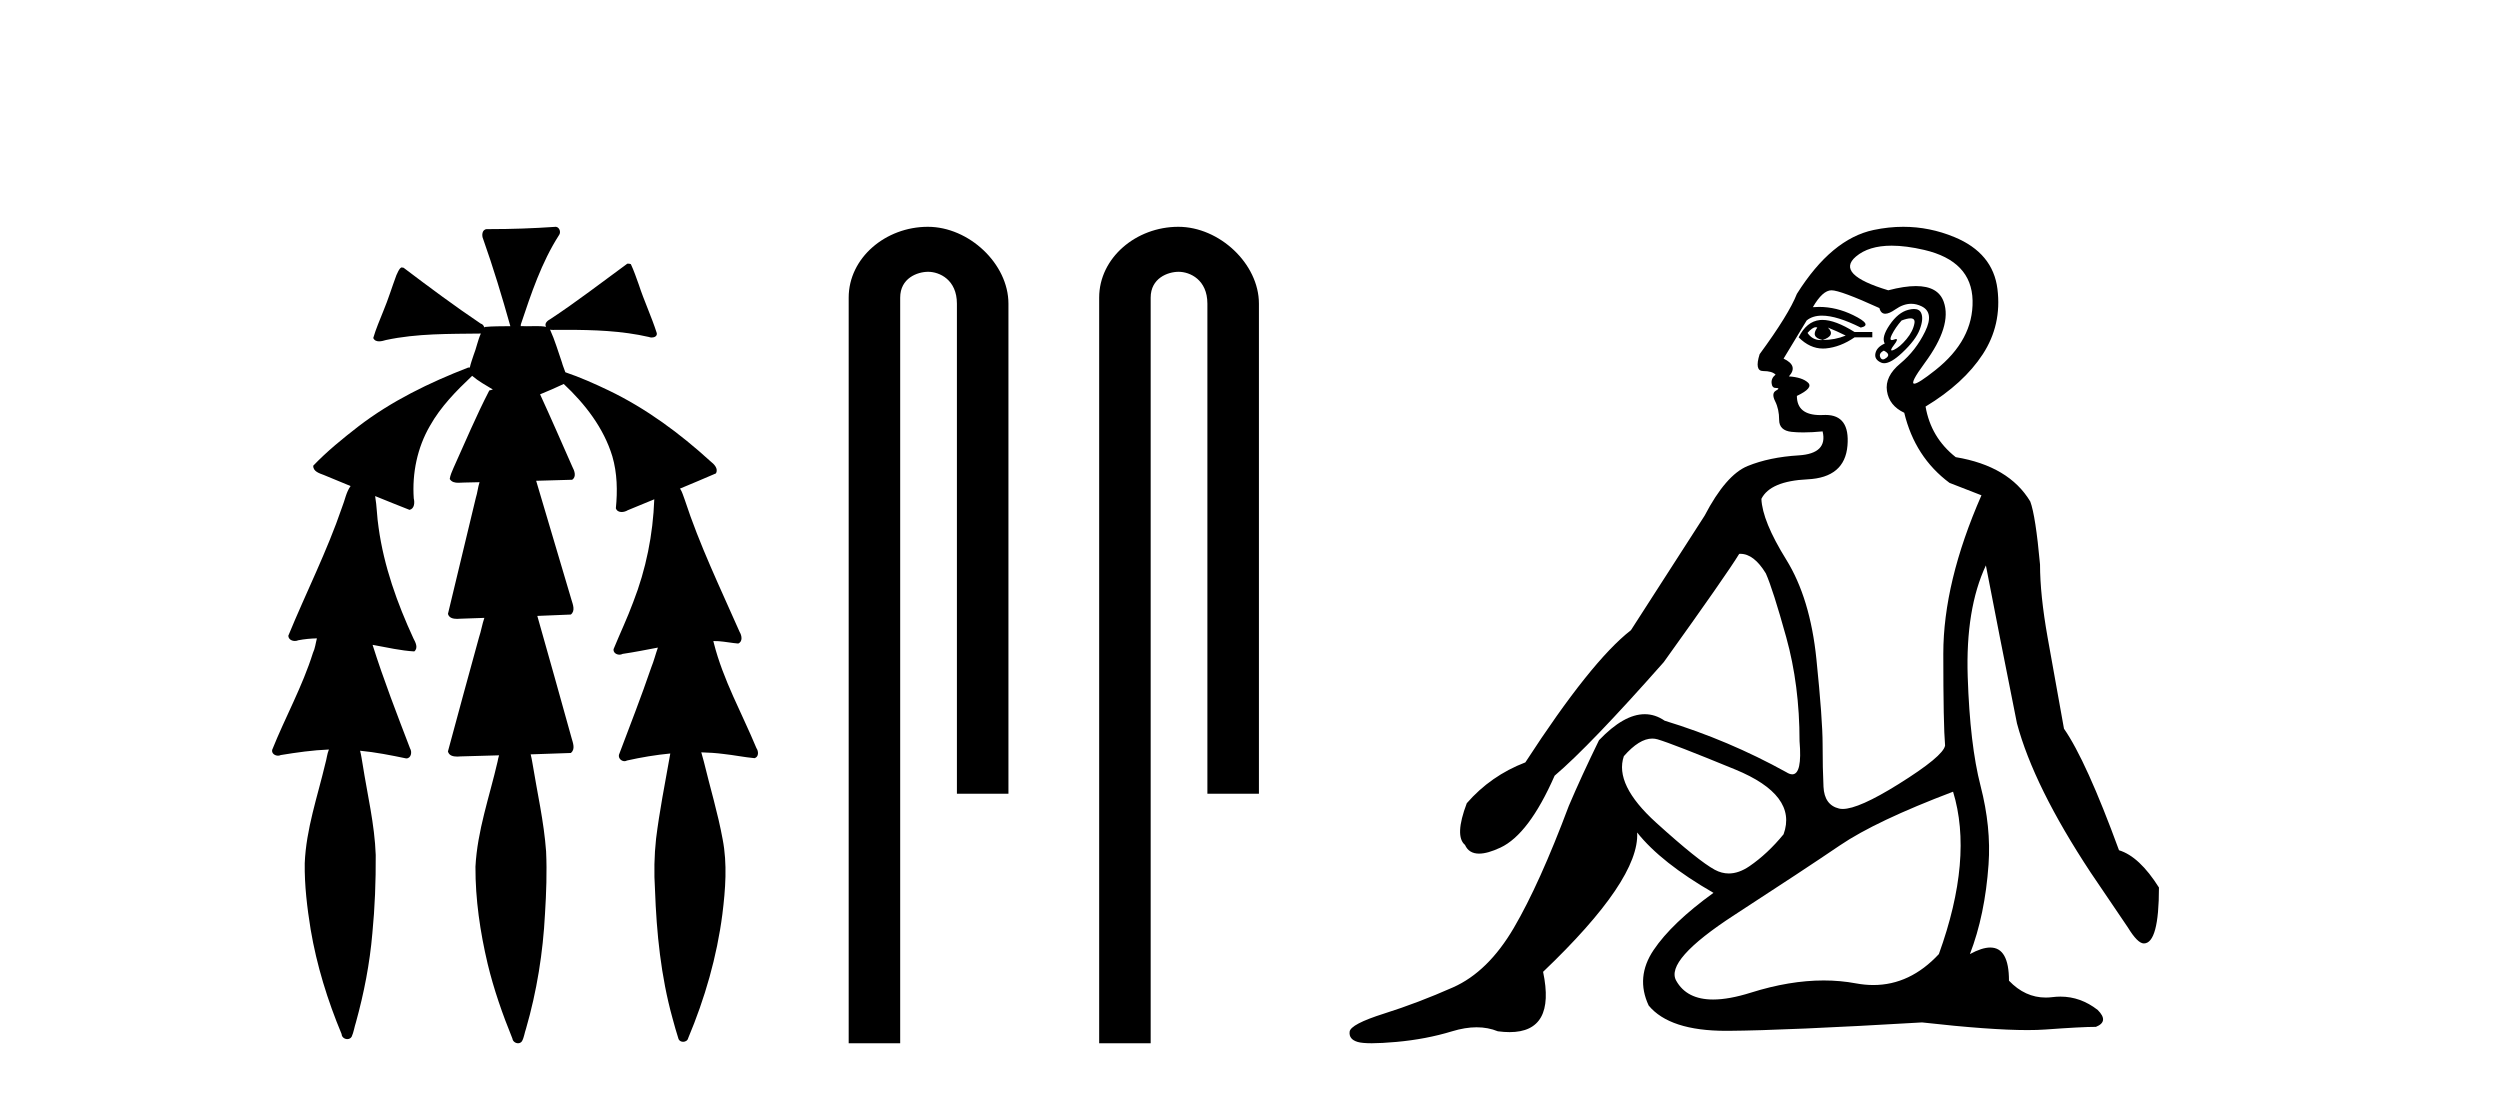 <?xml version='1.0' encoding='UTF-8' standalone='yes'?><svg xmlns='http://www.w3.org/2000/svg' xmlns:xlink='http://www.w3.org/1999/xlink' width='93.0' height='41.0' ><path d='M 20.664 8.437 C 20.654 8.437 20.644 8.438 20.633 8.44 C 19.832 8.495 19.029 8.523 18.226 8.523 C 18.187 8.523 18.148 8.523 18.109 8.523 C 17.927 8.534 17.913 8.764 17.974 8.893 C 18.352 9.961 18.679 11.044 18.985 12.134 C 18.982 12.134 18.979 12.134 18.976 12.134 C 18.968 12.134 18.959 12.134 18.951 12.134 C 18.948 12.134 18.945 12.134 18.942 12.134 C 18.639 12.139 18.332 12.133 18.033 12.163 C 18.027 12.17 18.023 12.178 18.017 12.186 C 17.999 12.117 17.953 12.055 17.882 12.038 C 16.903 11.379 15.955 10.673 15.014 9.961 C 14.99 9.958 14.967 9.95 14.942 9.95 C 14.937 9.95 14.932 9.95 14.926 9.951 C 14.833 10.009 14.798 10.14 14.746 10.236 C 14.581 10.68 14.443 11.134 14.26 11.572 C 14.129 11.903 13.984 12.233 13.885 12.574 C 13.928 12.669 14.011 12.698 14.102 12.698 C 14.189 12.698 14.283 12.671 14.357 12.649 C 15.516 12.401 16.709 12.423 17.888 12.408 L 17.888 12.408 C 17.771 12.665 17.721 12.955 17.615 13.217 C 17.567 13.367 17.51 13.519 17.477 13.673 C 17.468 13.672 17.458 13.671 17.448 13.671 C 17.436 13.671 17.424 13.672 17.412 13.675 C 15.973 14.233 14.567 14.916 13.337 15.859 C 12.75 16.314 12.167 16.786 11.653 17.323 C 11.642 17.539 11.885 17.608 12.047 17.67 C 12.379 17.807 12.71 17.944 13.042 18.081 C 12.874 18.311 12.831 18.611 12.723 18.873 C 12.166 20.508 11.381 22.052 10.726 23.648 C 10.729 23.779 10.851 23.844 10.97 23.844 C 11.014 23.844 11.058 23.835 11.095 23.818 C 11.326 23.774 11.557 23.752 11.789 23.747 L 11.789 23.747 C 11.741 23.928 11.722 24.12 11.641 24.289 C 11.25 25.538 10.608 26.686 10.124 27.897 C 10.101 28.029 10.225 28.111 10.343 28.111 C 10.379 28.111 10.413 28.104 10.444 28.088 C 11.035 27.991 11.634 27.906 12.235 27.882 L 12.235 27.882 C 12.166 28.049 12.153 28.235 12.101 28.408 C 11.811 29.634 11.387 30.844 11.336 32.113 C 11.325 32.938 11.425 33.762 11.556 34.575 C 11.782 35.913 12.186 37.217 12.708 38.468 C 12.713 38.583 12.818 38.655 12.92 38.655 C 12.984 38.655 13.047 38.627 13.083 38.563 C 13.159 38.395 13.183 38.206 13.241 38.029 C 13.541 36.946 13.756 35.837 13.852 34.716 C 13.946 33.749 13.983 32.776 13.977 31.804 C 13.937 30.667 13.666 29.557 13.491 28.436 C 13.461 28.267 13.439 28.093 13.395 27.927 L 13.395 27.927 C 13.973 27.982 14.541 28.095 15.109 28.213 C 15.111 28.213 15.113 28.213 15.114 28.213 C 15.296 28.213 15.336 27.971 15.255 27.843 C 14.767 26.567 14.27 25.291 13.86 23.989 L 13.86 23.989 C 13.88 23.992 13.9 23.995 13.919 23.999 C 14.414 24.089 14.91 24.204 15.411 24.233 C 15.568 24.103 15.455 23.89 15.379 23.748 C 14.775 22.438 14.281 21.063 14.084 19.628 C 14.021 19.239 14.022 18.84 13.955 18.454 L 13.955 18.454 C 14.381 18.627 14.807 18.8 15.235 18.967 C 15.421 18.922 15.43 18.693 15.392 18.541 C 15.327 17.609 15.522 16.653 15.993 15.843 C 16.394 15.127 16.973 14.54 17.564 13.981 C 17.798 14.181 18.07 14.33 18.335 14.49 C 18.29 14.501 18.246 14.512 18.202 14.525 C 17.716 15.465 17.307 16.442 16.871 17.405 C 16.815 17.539 16.749 17.676 16.73 17.818 C 16.803 17.937 16.924 17.959 17.051 17.959 C 17.131 17.959 17.212 17.95 17.285 17.95 C 17.289 17.95 17.293 17.95 17.297 17.95 C 17.478 17.946 17.659 17.942 17.839 17.938 L 17.839 17.938 C 17.778 18.125 17.761 18.334 17.701 18.519 C 17.353 19.958 17.007 21.397 16.664 22.837 C 16.705 22.99 16.859 23.022 17.003 23.022 C 17.046 23.022 17.087 23.019 17.125 23.016 C 17.423 23.005 17.721 22.995 18.018 22.985 L 18.018 22.985 C 17.936 23.22 17.899 23.475 17.819 23.71 C 17.433 25.125 17.04 26.539 16.663 27.954 C 16.704 28.112 16.861 28.145 17.009 28.145 C 17.055 28.145 17.1 28.142 17.141 28.138 C 17.615 28.125 18.09 28.111 18.565 28.098 L 18.565 28.098 C 18.54 28.176 18.523 28.258 18.51 28.33 C 18.212 29.629 17.755 30.902 17.687 32.243 C 17.682 33.458 17.861 34.667 18.139 35.848 C 18.368 36.801 18.693 37.729 19.062 38.636 C 19.076 38.74 19.176 38.809 19.272 38.809 C 19.327 38.809 19.382 38.786 19.418 38.732 C 19.497 38.591 19.512 38.422 19.567 38.27 C 19.97 36.877 20.2 35.438 20.274 33.99 C 20.322 33.219 20.35 32.445 20.315 31.674 C 20.235 30.566 19.984 29.482 19.807 28.388 C 19.787 28.28 19.77 28.169 19.741 28.062 C 20.239 28.046 20.737 28.031 21.234 28.011 C 21.411 27.874 21.313 27.635 21.264 27.46 C 20.84 25.943 20.421 24.425 19.988 22.912 C 20.404 22.896 20.82 22.881 21.235 22.861 C 21.409 22.724 21.311 22.487 21.259 22.314 C 20.821 20.837 20.383 19.361 19.945 17.885 C 20.391 17.873 20.838 17.862 21.284 17.847 C 21.453 17.735 21.37 17.508 21.292 17.366 C 20.894 16.466 20.503 15.563 20.091 14.669 C 20.388 14.547 20.682 14.421 20.971 14.284 C 21.766 15.028 22.459 15.922 22.779 16.975 C 22.962 17.601 22.974 18.264 22.91 18.909 C 22.945 19.01 23.031 19.047 23.125 19.047 C 23.204 19.047 23.289 19.02 23.351 18.981 C 23.683 18.844 24.016 18.707 24.348 18.57 L 24.348 18.57 C 24.345 18.573 24.342 18.575 24.339 18.578 C 24.291 19.882 24.032 21.178 23.557 22.394 C 23.338 22.99 23.064 23.563 22.824 24.15 C 22.81 24.278 22.929 24.354 23.045 24.354 C 23.086 24.354 23.126 24.345 23.16 24.325 C 23.599 24.261 24.036 24.173 24.474 24.09 L 24.474 24.09 C 24.387 24.332 24.326 24.586 24.228 24.825 C 23.855 25.919 23.433 26.995 23.026 28.076 C 22.996 28.204 23.111 28.316 23.231 28.316 C 23.262 28.316 23.294 28.308 23.324 28.291 C 23.854 28.172 24.393 28.082 24.935 28.03 L 24.935 28.03 C 24.923 28.081 24.913 28.133 24.908 28.179 C 24.729 29.184 24.532 30.186 24.406 31.199 C 24.337 31.831 24.325 32.468 24.366 33.102 C 24.423 34.706 24.585 36.316 25.014 37.866 C 25.087 38.13 25.157 38.397 25.243 38.656 C 25.275 38.723 25.344 38.755 25.413 38.755 C 25.497 38.755 25.582 38.707 25.601 38.617 C 26.22 37.143 26.669 35.592 26.873 34.004 C 26.987 33.083 27.06 32.141 26.883 31.223 C 26.705 30.247 26.415 29.295 26.183 28.331 C 26.145 28.22 26.126 28.098 26.088 27.987 L 26.088 27.987 C 26.365 27.994 26.642 28.012 26.918 28.048 C 27.304 28.089 27.685 28.169 28.07 28.204 C 28.233 28.157 28.22 27.943 28.139 27.83 C 27.6 26.531 26.899 25.29 26.554 23.92 C 26.549 23.897 26.542 23.872 26.536 23.847 L 26.536 23.847 C 26.601 23.848 26.666 23.849 26.731 23.852 C 26.976 23.87 27.22 23.92 27.464 23.94 C 27.637 23.864 27.595 23.638 27.514 23.508 C 26.798 21.881 26.023 20.275 25.47 18.583 C 25.418 18.451 25.381 18.303 25.304 18.186 C 25.3 18.183 25.295 18.181 25.291 18.178 C 25.739 17.991 26.187 17.804 26.631 17.611 C 26.736 17.433 26.559 17.261 26.428 17.159 C 25.289 16.121 24.035 15.193 22.642 14.524 C 22.117 14.273 21.583 14.034 21.031 13.848 C 20.991 13.725 20.934 13.604 20.904 13.483 C 20.761 13.075 20.642 12.654 20.462 12.263 L 20.462 12.263 C 20.499 12.271 20.539 12.273 20.579 12.273 C 20.625 12.273 20.672 12.27 20.715 12.27 C 20.73 12.27 20.744 12.27 20.757 12.271 C 20.857 12.271 20.957 12.27 21.057 12.27 C 22.09 12.27 23.13 12.304 24.14 12.536 C 24.169 12.549 24.206 12.556 24.243 12.556 C 24.345 12.556 24.453 12.505 24.432 12.391 C 24.235 11.775 23.958 11.189 23.758 10.574 C 23.668 10.323 23.58 10.067 23.468 9.827 C 23.436 9.814 23.403 9.808 23.369 9.808 C 23.358 9.808 23.346 9.808 23.334 9.81 C 22.386 10.502 21.456 11.223 20.475 11.869 C 20.372 11.923 20.239 12.027 20.313 12.157 C 20.313 12.157 20.313 12.158 20.314 12.158 C 20.197 12.136 20.078 12.131 19.958 12.131 C 19.838 12.131 19.718 12.136 19.599 12.136 C 19.554 12.136 19.51 12.135 19.466 12.133 C 19.459 12.133 19.452 12.133 19.445 12.133 C 19.426 12.133 19.407 12.133 19.388 12.133 C 19.381 12.133 19.374 12.133 19.367 12.133 C 19.374 12.113 19.377 12.091 19.375 12.068 C 19.758 10.926 20.141 9.768 20.795 8.747 C 20.875 8.643 20.817 8.462 20.691 8.439 C 20.682 8.438 20.673 8.437 20.664 8.437 Z' style='fill:#000000;stroke:none' /><path d='M 34.515 8.437 C 32.946 8.437 31.571 9.591 31.571 11.072 L 31.571 38.809 L 33.487 38.809 L 33.487 11.072 C 33.487 10.346 34.126 10.111 34.528 10.111 C 34.949 10.111 35.597 10.406 35.597 11.296 L 35.597 29.526 L 37.514 29.526 L 37.514 11.296 C 37.514 9.813 36.045 8.437 34.515 8.437 Z' style='fill:#000000;stroke:none' /><path d='M 43.833 8.437 C 42.264 8.437 40.889 9.591 40.889 11.072 L 40.889 38.809 L 42.805 38.809 L 42.805 11.072 C 42.805 10.346 43.444 10.111 43.845 10.111 C 44.267 10.111 44.915 10.406 44.915 11.296 L 44.915 29.526 L 46.832 29.526 L 46.832 11.296 C 46.832 9.813 45.363 8.437 43.833 8.437 Z' style='fill:#000000;stroke:none' /><path d='M 67.547 12.173 Q 67.577 12.173 67.603 12.186 Q 67.339 12.549 67.801 12.648 Q 68.297 12.483 67.999 12.186 L 67.999 12.186 Q 68.33 12.318 68.66 12.483 Q 68.264 12.648 67.801 12.648 Q 67.765 12.651 67.73 12.651 Q 67.418 12.651 67.24 12.384 Q 67.425 12.173 67.547 12.173 ZM 67.795 11.901 Q 67.747 11.901 67.702 11.905 Q 67.207 11.955 66.91 12.549 Q 67.327 12.966 67.812 12.966 Q 67.864 12.966 67.917 12.962 Q 68.462 12.912 68.99 12.549 L 69.65 12.549 L 69.65 12.351 L 68.99 12.351 Q 68.27 11.901 67.795 11.901 ZM 71.069 11.843 Q 71.248 11.843 71.218 12.021 Q 71.168 12.318 70.921 12.615 Q 70.673 12.912 70.459 13.011 Q 70.403 13.037 70.376 13.037 Q 70.3 13.037 70.459 12.83 Q 70.625 12.613 70.534 12.613 Q 70.508 12.613 70.459 12.632 Q 70.408 12.651 70.376 12.651 Q 70.276 12.651 70.376 12.45 Q 70.508 12.186 70.739 11.922 Q 70.951 11.843 71.069 11.843 ZM 70.079 13.044 Q 70.343 13.176 70.178 13.308 Q 70.1 13.37 70.045 13.37 Q 69.982 13.37 69.947 13.292 Q 69.881 13.143 70.079 13.044 ZM 71.199 11.494 Q 71.107 11.494 70.987 11.526 Q 70.607 11.625 70.294 12.087 Q 69.98 12.549 70.112 12.78 Q 69.815 12.912 69.766 13.143 Q 69.716 13.374 69.98 13.49 Q 70.031 13.512 70.092 13.512 Q 70.344 13.512 70.756 13.127 Q 71.268 12.648 71.416 12.252 Q 71.565 11.856 71.466 11.641 Q 71.398 11.494 71.199 11.494 ZM 70.369 9.139 Q 70.902 9.139 71.581 9.297 Q 73.347 9.71 73.38 11.179 Q 73.413 12.648 71.994 13.77 Q 71.359 14.273 71.213 14.273 Q 71.032 14.273 71.598 13.506 Q 72.621 12.12 72.307 11.229 Q 72.101 10.642 71.272 10.642 Q 70.842 10.642 70.244 10.799 Q 68.264 10.205 69.039 9.545 Q 69.517 9.139 70.369 9.139 ZM 68.131 10.799 Q 68.462 10.799 69.914 11.46 Q 69.967 11.671 70.132 11.671 Q 70.277 11.671 70.508 11.509 Q 70.805 11.301 71.097 11.301 Q 71.291 11.301 71.482 11.394 Q 71.961 11.625 71.614 12.334 Q 71.268 13.044 70.69 13.523 Q 70.112 14.002 70.195 14.546 Q 70.277 15.091 70.838 15.355 Q 71.235 17.006 72.522 17.963 L 73.71 18.425 Q 72.291 21.66 72.291 24.317 Q 72.291 26.975 72.357 27.734 Q 72.291 28.13 70.624 29.17 Q 69.145 30.093 68.549 30.093 Q 68.473 30.093 68.412 30.078 Q 67.867 29.946 67.834 29.269 Q 67.801 28.592 67.801 27.685 Q 67.801 26.777 67.57 24.516 Q 67.339 22.254 66.448 20.818 Q 65.557 19.382 65.524 18.557 Q 65.854 17.897 67.24 17.831 Q 68.627 17.765 68.726 16.576 Q 68.821 15.436 67.912 15.436 Q 67.874 15.436 67.834 15.438 Q 67.774 15.441 67.717 15.441 Q 66.844 15.441 66.844 14.728 Q 67.471 14.431 67.257 14.233 Q 67.042 14.035 66.547 14.002 Q 66.91 13.605 66.349 13.341 L 67.207 11.922 Q 67.425 11.742 67.778 11.742 Q 68.333 11.742 69.221 12.186 Q 69.683 12.087 68.94 11.724 Q 68.312 11.417 67.671 11.417 Q 67.555 11.417 67.438 11.427 Q 67.801 10.799 68.131 10.799 ZM 61.464 27.475 Q 61.565 27.475 61.661 27.503 Q 62.222 27.668 64.55 28.625 Q 66.877 29.583 66.349 31.035 Q 65.755 31.761 65.078 32.224 Q 64.683 32.493 64.311 32.493 Q 64.045 32.493 63.791 32.356 Q 63.18 32.026 61.612 30.606 Q 60.044 29.187 60.407 28.13 Q 60.981 27.475 61.464 27.475 ZM 72.654 29.451 Q 73.413 31.927 72.126 35.492 Q 71.054 36.643 69.69 36.643 Q 69.372 36.643 69.039 36.581 Q 68.46 36.473 67.84 36.473 Q 66.57 36.473 65.127 36.928 Q 64.32 37.182 63.728 37.182 Q 62.746 37.182 62.355 36.482 Q 61.925 35.723 64.517 34.039 Q 67.108 32.356 68.445 31.448 Q 69.782 30.54 72.654 29.451 ZM 70.803 8.437 Q 70.259 8.437 69.699 8.555 Q 68.131 8.885 66.844 10.932 Q 66.547 11.691 65.458 13.176 Q 65.26 13.803 65.59 13.803 Q 65.92 13.803 66.052 13.936 Q 65.887 14.068 65.903 14.249 Q 65.92 14.431 66.052 14.431 Q 66.25 14.431 66.068 14.53 Q 65.887 14.629 66.035 14.926 Q 66.184 15.223 66.184 15.619 Q 66.184 16.015 66.646 16.065 Q 66.844 16.086 67.085 16.086 Q 67.405 16.086 67.801 16.048 L 67.801 16.048 Q 67.999 16.873 66.91 16.94 Q 65.821 17.006 65.012 17.336 Q 64.203 17.666 63.411 19.184 Q 62.024 21.33 60.671 23.443 Q 59.185 24.598 56.743 28.361 Q 55.455 28.856 54.564 29.88 Q 54.102 31.101 54.498 31.431 Q 54.642 31.755 55.022 31.755 Q 55.338 31.755 55.818 31.53 Q 56.875 31.035 57.832 28.856 Q 59.152 27.734 61.892 24.631 Q 64.236 21.363 64.698 20.604 Q 64.72 20.602 64.742 20.602 Q 65.246 20.602 65.689 21.33 Q 65.953 21.924 66.448 23.707 Q 66.943 25.489 66.943 27.569 Q 67.048 28.805 66.672 28.805 Q 66.575 28.805 66.448 28.724 Q 64.302 27.536 61.925 26.81 Q 61.573 26.568 61.184 26.568 Q 60.407 26.568 59.483 27.536 Q 58.822 28.89 58.36 29.979 Q 57.271 32.884 56.314 34.518 Q 55.356 36.152 54.052 36.73 Q 52.748 37.307 51.494 37.703 Q 50.239 38.1 50.206 38.38 Q 50.173 38.661 50.504 38.76 Q 50.669 38.809 51.028 38.809 Q 51.387 38.809 51.94 38.76 Q 53.045 38.661 54.019 38.364 Q 54.506 38.215 54.931 38.215 Q 55.356 38.215 55.719 38.364 Q 55.953 38.395 56.157 38.395 Q 57.875 38.395 57.403 36.152 Q 61.001 32.719 60.902 30.969 L 60.902 30.969 Q 61.793 32.092 63.741 33.214 Q 62.189 34.336 61.513 35.343 Q 60.836 36.35 61.331 37.406 Q 62.11 38.347 64.213 38.347 Q 64.249 38.347 64.286 38.347 Q 66.448 38.331 71.499 38.034 Q 74.04 38.319 75.421 38.319 Q 75.797 38.319 76.087 38.298 Q 77.441 38.199 77.969 38.199 Q 78.464 38.001 78.035 37.571 Q 77.399 37.074 76.648 37.074 Q 76.502 37.074 76.351 37.093 Q 76.224 37.109 76.102 37.109 Q 75.332 37.109 74.734 36.482 Q 74.734 35.248 74.038 35.248 Q 73.728 35.248 73.281 35.492 Q 73.842 34.039 73.974 32.158 Q 74.073 30.771 73.677 29.236 Q 73.281 27.701 73.199 25.176 Q 73.116 22.65 73.875 21.033 Q 74.338 23.443 75.031 26.909 Q 75.658 29.253 77.771 32.455 L 79.157 34.501 Q 79.52 35.096 79.751 35.096 Q 80.313 35.096 80.313 33.016 Q 79.586 31.861 78.827 31.629 Q 77.606 28.295 76.78 27.107 Q 76.45 25.291 76.17 23.707 Q 75.889 22.122 75.889 21 Q 75.724 19.184 75.526 18.656 Q 74.734 17.336 72.753 17.006 Q 71.829 16.279 71.631 15.124 Q 73.05 14.266 73.76 13.176 Q 74.47 12.087 74.305 10.75 Q 74.139 9.413 72.703 8.819 Q 71.78 8.437 70.803 8.437 Z' style='fill:#000000;stroke:none' /></svg>